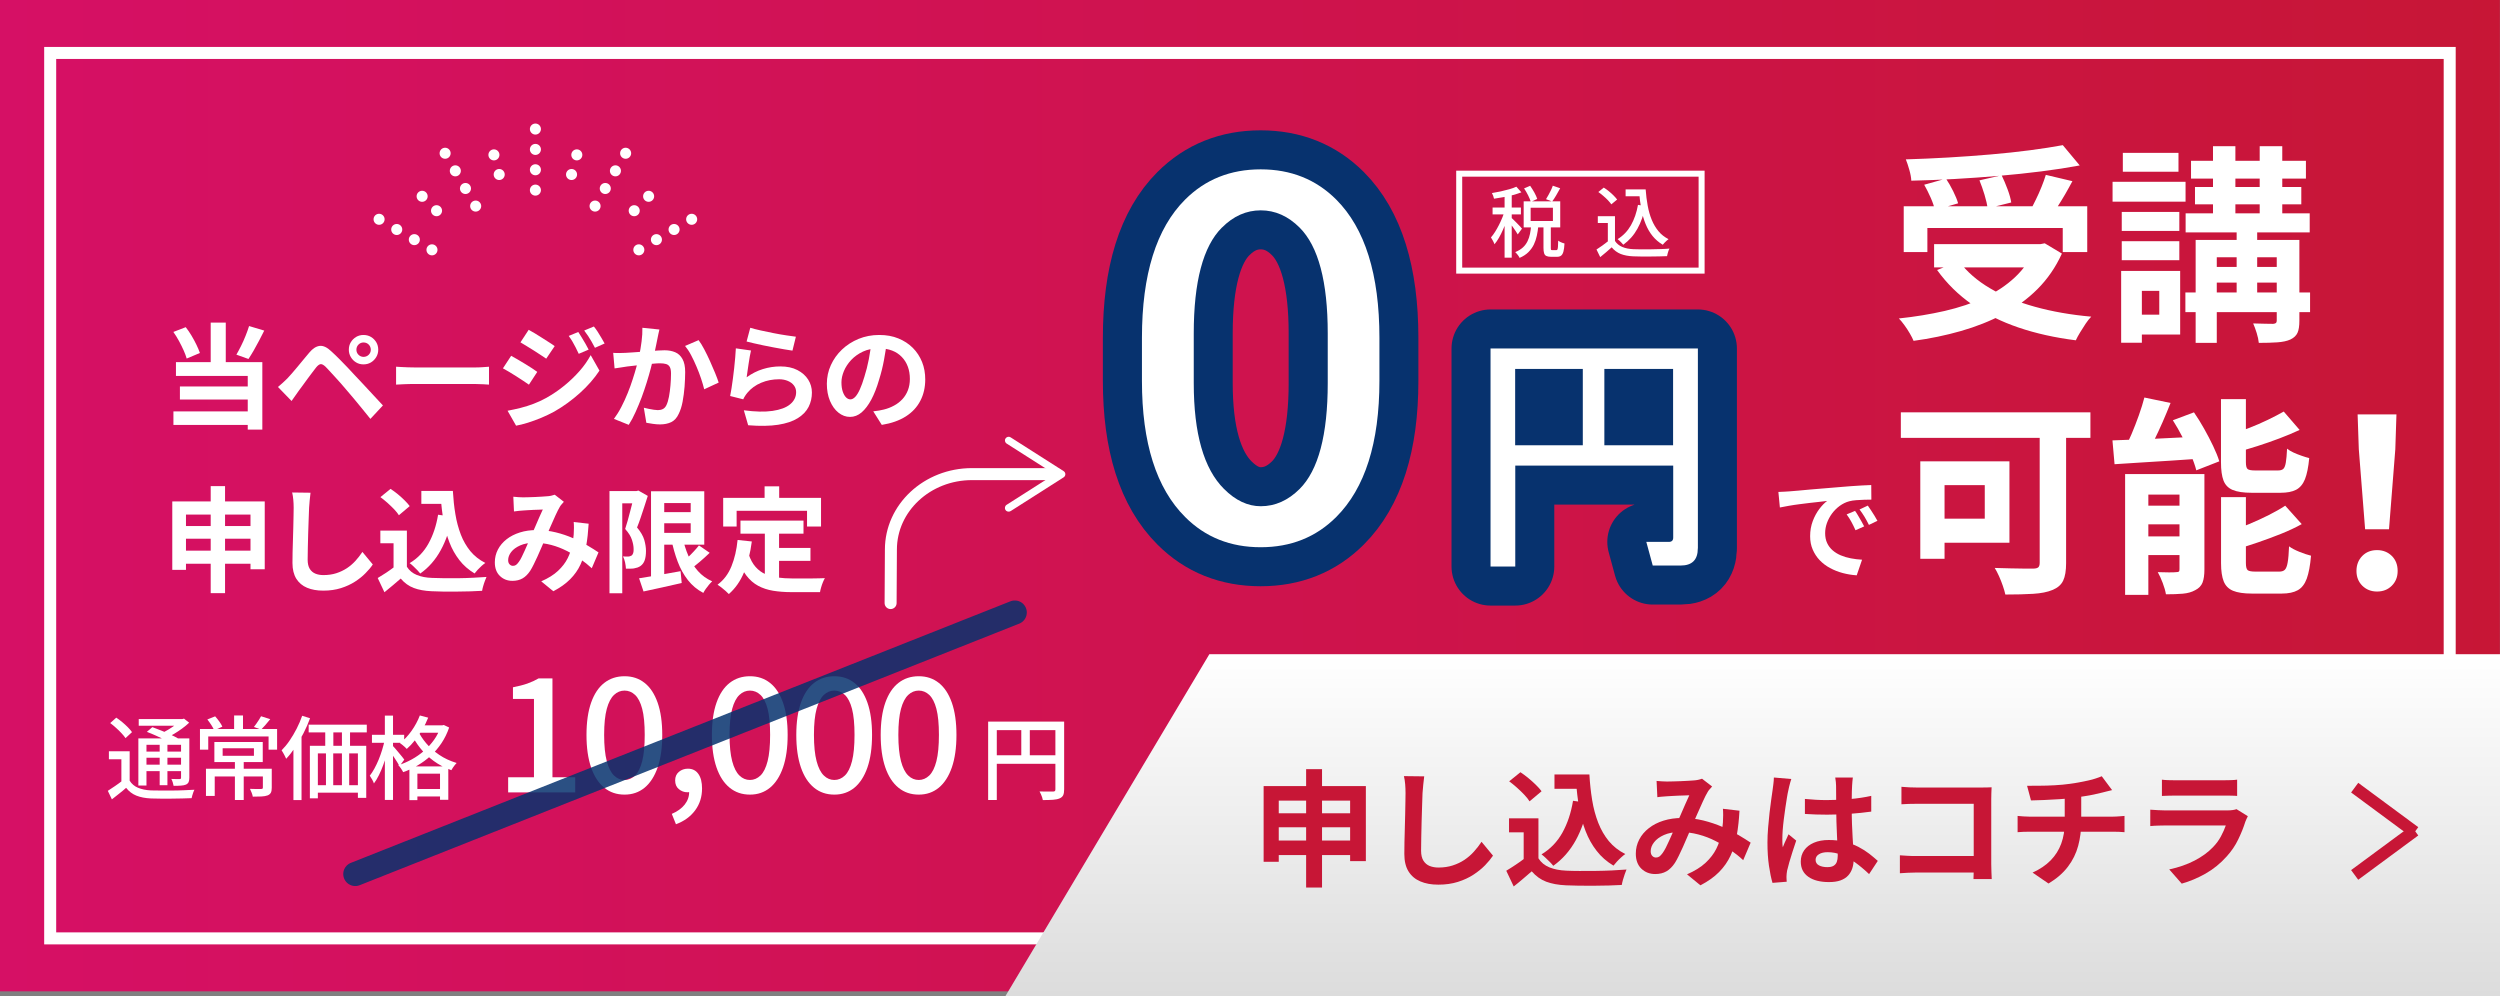 <?xml version="1.0" encoding="UTF-8"?>
<svg id="_繝｡繧､繝ｳ" data-name="繝｡繧､繝ｳ" xmlns="http://www.w3.org/2000/svg" xmlns:xlink="http://www.w3.org/1999/xlink" viewBox="0 0 416.46 165.98">
  <rect x="0" y="0" width="416.46" height="165.98" fill="#808080" stroke="none"/>
  <defs>
    <style>
      .cls-1 {
        fill: url(#_譁ｰ隕上げ繝ｩ繝・・繧ｷ繝ｧ繝ｳ繧ｹ繧ｦ繧ｩ繝・メ_3);
      }

      .cls-2 {
        stroke: #c71636;
      }

      .cls-2, .cls-3, .cls-4, .cls-5, .cls-6 {
        fill: none;
      }

      .cls-2, .cls-3, .cls-6 {
        stroke-miterlimit: 10;
      }

      .cls-2, .cls-4, .cls-6 {
        stroke-width: 2px;
      }

      .cls-7 {
        fill: #fff;
      }

      .cls-3, .cls-4, .cls-6 {
        stroke: #fff;
      }

      .cls-8 {
        fill: #c71636;
      }

      .cls-4, .cls-5, .cls-9 {
        stroke-linecap: round;
        stroke-linejoin: round;
      }

      .cls-5 {
        opacity: .85;
        stroke-width: 4px;
      }

      .cls-5, .cls-9 {
        stroke: #07326e;
      }

      .cls-10 {
        fill: url(#_蜷咲ｧｰ譛ｪ險ｭ螳壹げ繝ｩ繝・・繧ｷ繝ｧ繝ｳ_10);
      }

      .cls-9 {
        fill: #ffdb49;
        stroke-width: 13px;
      }
    </style>
    <linearGradient id="_譁ｰ隕上げ繝ｩ繝・・繧ｷ繝ｧ繝ｳ繧ｹ繧ｦ繧ｩ繝・メ_3" data-name="譁ｰ隕上げ繝ｩ繝・・繧ｷ繝ｧ繝ｳ繧ｹ繧ｦ繧ｩ繝・メ 3" x1="0" y1="82.57" x2="416.44" y2="82.57" gradientUnits="userSpaceOnUse">
      <stop offset="0" stop-color="#d61065"/>
      <stop offset="1" stop-color="#c71636"/>
    </linearGradient>
    <linearGradient id="_蜷咲ｧｰ譛ｪ險ｭ螳壹げ繝ｩ繝・・繧ｷ繝ｧ繝ｳ_10" data-name="蜷咲ｧｰ譛ｪ險ｭ螳壹げ繝ｩ繝・・繧ｷ繝ｧ繝ｳ 10" x1="291.96" y1="108.98" x2="291.96" y2="165.98" gradientUnits="userSpaceOnUse">
      <stop offset="0" stop-color="#fff"/>
      <stop offset="1" stop-color="#dcdcdc"/>
    </linearGradient>
  </defs>
  <rect class="cls-1" width="416.44" height="165.14"/>
  <rect class="cls-6" x="8.36" y="8.82" width="399.72" height="147.5"/>
  <polygon class="cls-10" points="416.46 165.98 167.46 165.98 201.46 108.98 416.46 108.98 416.46 165.98"/>
  <g>
    <path class="cls-8" d="M210.5,130.95h17.03v12.5h-2.62v-10.08h-11.89v10.19h-2.52v-12.6ZM212.14,140.02h14.05v2.42h-14.05v-2.42ZM212.16,135.48h13.99v2.33h-13.99v-2.33ZM217.58,128.13h2.65v19.72h-2.65v-19.72Z"/>
    <path class="cls-8" d="M237.25,129.33c-.06.43-.11.9-.16,1.41-.05.5-.09.97-.12,1.39-.01.57-.04,1.27-.07,2.09s-.06,1.68-.08,2.57c-.02.9-.04,1.78-.06,2.65-.02.87-.03,1.62-.03,2.27,0,.7.13,1.26.39,1.67s.61.71,1.04.88c.43.17.92.26,1.47.26.87,0,1.66-.12,2.37-.35.71-.23,1.37-.54,1.95-.93s1.12-.85,1.58-1.37c.47-.52.89-1.06,1.27-1.64l1.91,2.31c-.34.5-.78,1.04-1.32,1.6-.55.56-1.19,1.08-1.94,1.57-.75.49-1.61.89-2.59,1.2-.98.31-2.07.46-3.26.46s-2.15-.18-2.99-.54c-.85-.36-1.5-.91-1.97-1.66-.47-.75-.7-1.72-.7-2.91,0-.57,0-1.23.02-1.96.01-.73.03-1.5.06-2.3.03-.8.05-1.58.06-2.34.01-.76.03-1.45.04-2.07.01-.62.02-1.11.02-1.47,0-.5-.02-1-.06-1.48-.04-.48-.11-.93-.21-1.35l3.38.04Z"/>
    <path class="cls-8" d="M256.28,142.98c.43.69,1.04,1.19,1.83,1.51.78.32,1.72.5,2.81.55.62.03,1.35.05,2.19.05s1.74,0,2.68-.01c.94-.01,1.86-.04,2.76-.08.9-.04,1.7-.09,2.4-.15-.08.2-.18.45-.29.76-.11.31-.21.62-.3.95-.09.32-.16.61-.2.86-.63.04-1.35.07-2.16.09-.81.02-1.65.04-2.5.04-.85,0-1.68,0-2.48-.01-.8-.01-1.51-.04-2.14-.06-1.29-.06-2.39-.26-3.3-.6-.91-.34-1.71-.92-2.42-1.73-.46.39-.93.8-1.42,1.22-.48.42-1.01.85-1.58,1.3l-1.24-2.62c.49-.29,1-.62,1.53-.97.53-.35,1.04-.71,1.53-1.09h2.29ZM256.28,136.32v7.75h-2.46v-5.42h-2.44v-2.33h4.89ZM251.41,130.15l1.87-1.51c.43.28.87.61,1.32.98s.87.75,1.26,1.13c.39.38.71.74.94,1.06l-2,1.68c-.21-.34-.5-.7-.87-1.09s-.78-.79-1.23-1.19-.88-.75-1.3-1.06ZM262.05,133.4l2.58.36c-.45,2.37-1.16,4.43-2.12,6.19-.97,1.76-2.22,3.19-3.76,4.28-.13-.17-.3-.37-.54-.61-.23-.24-.48-.48-.74-.72s-.49-.44-.68-.58c1.47-.88,2.63-2.09,3.48-3.61.85-1.53,1.44-3.3,1.77-5.31ZM258.95,129.01h4.45v2.39h-4.45v-2.39ZM262.12,129.01h2.65c.08,1.5.24,2.93.46,4.28.22,1.36.56,2.61,1.01,3.77.45,1.15,1.04,2.17,1.76,3.05.73.88,1.64,1.6,2.75,2.16-.21.14-.44.32-.68.55-.25.22-.48.46-.71.7-.23.25-.42.47-.58.68-1.12-.67-2.06-1.49-2.81-2.47-.76-.97-1.37-2.07-1.84-3.29-.47-1.22-.83-2.53-1.07-3.93-.25-1.4-.42-2.86-.51-4.39h-.42v-1.13Z"/>
    <path class="cls-8" d="M275.93,130.09c.29.03.61.05.93.07.33.02.61.03.83.03.31,0,.66,0,1.06-.02.4-.01.81-.03,1.23-.04.42-.01.82-.03,1.2-.06s.69-.05.92-.06c.25-.01.51-.05.77-.1.26-.06.48-.12.66-.19l1.68,1.3c-.14.17-.27.32-.4.45s-.23.28-.32.43c-.24.39-.51.93-.82,1.61s-.63,1.41-.98,2.19c-.34.78-.67,1.55-1,2.29-.21.48-.43.98-.65,1.51-.22.53-.46,1.06-.69,1.59-.24.52-.47,1.01-.69,1.47s-.44.85-.65,1.19c-.42.63-.89,1.1-1.41,1.4-.52.3-1.14.45-1.87.45-.92,0-1.69-.3-2.31-.9s-.92-1.44-.92-2.5c0-.84.19-1.62.57-2.35.38-.73.91-1.36,1.61-1.9.69-.54,1.51-.96,2.45-1.25.94-.29,1.97-.44,3.09-.44,1.22,0,2.39.14,3.53.42,1.13.28,2.19.64,3.18,1.07.99.43,1.88.89,2.67,1.35.79.47,1.47.89,2.03,1.27l-1.24,2.92c-.63-.59-1.34-1.16-2.12-1.7s-1.62-1.05-2.51-1.5c-.89-.46-1.83-.82-2.83-1.08-1-.27-2.04-.4-3.12-.4-1.02,0-1.89.16-2.61.48-.72.32-1.27.72-1.65,1.21-.38.48-.57.98-.57,1.5,0,.34.09.6.26.78s.38.27.62.27c.22,0,.41-.06.57-.17.15-.11.33-.3.53-.57.18-.25.36-.55.54-.9.17-.35.36-.74.55-1.16s.38-.85.57-1.28c.19-.43.37-.85.56-1.26.25-.56.51-1.14.78-1.75.27-.61.52-1.2.77-1.77s.47-1.08.68-1.51c-.21.01-.47.03-.78.03s-.63.02-.98.03-.68.03-1.01.05c-.33.02-.61.04-.85.05-.21.01-.48.04-.81.06s-.63.06-.89.1l-.13-2.71ZM289.77,135.06c-.08,1.48-.23,2.85-.45,4.08-.22,1.24-.56,2.37-1.03,3.38-.47,1.01-1.11,1.93-1.92,2.75-.81.82-1.85,1.56-3.11,2.21l-2.23-1.83c1.29-.56,2.32-1.2,3.1-1.93.78-.73,1.36-1.49,1.76-2.29s.67-1.58.83-2.34c.15-.76.25-1.45.29-2.07.03-.41.04-.81.04-1.21s-.01-.76-.04-1.08l2.75.32Z"/>
    <path class="cls-8" d="M298.4,129.77c-.04.14-.1.34-.18.59-.08.25-.14.5-.19.74s-.09.42-.12.55c-.07.29-.15.69-.23,1.19-.08.5-.17,1.06-.26,1.68-.09.62-.18,1.26-.26,1.91s-.15,1.27-.19,1.85c-.04.58-.06,1.08-.06,1.5,0,.21,0,.44.01.68,0,.25.03.47.07.68.1-.25.2-.5.3-.74.1-.24.21-.48.33-.71s.22-.48.32-.71l1.28,1.05c-.2.57-.4,1.18-.6,1.81s-.38,1.23-.55,1.79c-.16.56-.28,1.03-.37,1.41-.03.14-.05.31-.07.5-.02.2-.03.36-.03.48,0,.11,0,.25.01.41,0,.16.02.31.03.45l-2.37.19c-.22-.74-.42-1.69-.59-2.85s-.25-2.45-.25-3.88c0-.78.04-1.61.11-2.47.07-.86.15-1.69.24-2.49.09-.8.19-1.53.28-2.19.1-.66.18-1.2.23-1.61.04-.29.08-.63.13-1s.07-.72.08-1.06l2.9.25ZM308.65,129.54c-.03.2-.05.41-.07.65-.02.24-.04.48-.05.71-.01.22-.03.53-.04.9-.01.38-.02.8-.02,1.27v1.48c0,.95.01,1.84.04,2.68s.06,1.6.11,2.31.08,1.35.12,1.94c.03.59.05,1.13.05,1.64,0,.55-.07,1.05-.22,1.51-.15.46-.38.87-.7,1.22s-.75.62-1.27.81c-.52.19-1.17.28-1.92.28-1.46,0-2.6-.29-3.44-.88s-1.26-1.43-1.26-2.54c0-.71.19-1.34.57-1.88.38-.54.92-.96,1.62-1.26.7-.3,1.53-.45,2.48-.45s1.9.1,2.71.31c.81.21,1.55.49,2.23.84.67.35,1.27.73,1.8,1.14.52.41,1,.81,1.42,1.19l-1.45,2.2c-.8-.76-1.58-1.41-2.33-1.95-.76-.55-1.51-.97-2.26-1.26s-1.52-.44-2.32-.44c-.59,0-1.07.11-1.44.34-.37.22-.56.54-.56.94s.19.73.57.92c.38.2.84.29,1.39.29.43,0,.78-.07,1.03-.22.25-.15.43-.36.54-.65.1-.29.16-.63.16-1.04,0-.36-.01-.84-.04-1.43-.03-.59-.06-1.25-.09-1.97-.04-.73-.07-1.49-.09-2.28-.03-.79-.04-1.56-.04-2.32,0-.8,0-1.52-.01-2.17,0-.65-.01-1.14-.01-1.46,0-.15-.01-.37-.04-.65s-.06-.53-.1-.74h3ZM300.67,133.09c.6.06,1.21.1,1.82.14.61.04,1.23.05,1.86.05,1.29,0,2.57-.06,3.84-.17,1.27-.11,2.45-.29,3.53-.53v2.62c-1.09.15-2.28.28-3.55.37-1.27.09-2.55.14-3.82.14-.62,0-1.23-.01-1.84-.03-.61-.02-1.22-.05-1.84-.09v-2.5Z"/>
    <path class="cls-8" d="M316.49,142.48c.36.03.77.06,1.23.08.45.03.92.04,1.4.04h11.34v2.75h-11.26c-.41,0-.87.01-1.4.04-.53.03-.96.06-1.31.08v-3ZM316.76,131.07c.39.04.83.07,1.32.09.49.02.91.03,1.26.03h10.58c.31,0,.65,0,1.02-.01.37,0,.65-.02.83-.03-.01.24-.03.54-.04.91-.01.37-.02.71-.02,1.02v10.88c0,.36.01.79.03,1.28.02.49.04.89.05,1.2h-3.04c.01-.31.02-.65.03-1.02s.01-.75.01-1.12v-10.4h-9.43c-.45,0-.92,0-1.42.02s-.89.04-1.19.06v-2.92Z"/>
    <path class="cls-8" d="M336.1,135.92c.29.03.61.06.95.08.34.03.67.04.99.04h13.96c.15,0,.35,0,.59-.02.24-.01.48-.03.72-.05.24-.02.44-.04.6-.05v2.71c-.28-.03-.58-.05-.91-.06-.33-.01-.64-.02-.93-.02h-13.99c-.32,0-.67,0-1.03.02-.36.01-.68.04-.95.06v-2.71ZM337.67,130.9c.53,0,1.21,0,2.04-.01.83,0,1.69-.03,2.6-.08.91-.05,1.75-.13,2.52-.24.53-.07,1.05-.15,1.56-.25s1-.2,1.47-.3c.47-.1.9-.22,1.28-.35s.71-.24.98-.36l1.72,2.31c-.36.08-.68.16-.94.23-.27.07-.49.13-.67.17-.43.11-.9.22-1.41.33-.5.11-1.02.2-1.55.28s-1.07.17-1.62.25c-.8.11-1.65.2-2.54.25-.9.06-1.76.1-2.6.14-.84.04-1.57.06-2.18.07l-.65-2.44ZM338.58,145.37c1.23-.56,2.24-1.24,3.03-2.05s1.38-1.74,1.76-2.79c.39-1.06.58-2.24.58-3.56v-4.33l2.75-.32v4.6c0,1.4-.17,2.73-.51,3.99-.34,1.26-.91,2.42-1.71,3.47-.8,1.06-1.88,1.99-3.23,2.8l-2.67-1.83Z"/>
    <path class="cls-8" d="M374.45,135.97c-.07.14-.14.29-.22.46-.08.17-.14.31-.18.42-.32,1.01-.72,2.01-1.21,3.01-.48,1-1.12,1.94-1.9,2.8-1.05,1.18-2.23,2.13-3.53,2.87-1.3.73-2.62,1.29-3.97,1.67l-2.08-2.37c1.58-.34,2.99-.83,4.22-1.47,1.23-.64,2.25-1.38,3.04-2.21.56-.57,1.01-1.18,1.35-1.82s.61-1.24.81-1.82h-10.14c-.25,0-.61,0-1.07.02-.46.01-.92.04-1.37.08v-2.73c.45.03.89.06,1.31.08s.8.04,1.12.04h10.4c.34,0,.64-.02.91-.06.27-.04.48-.09.62-.15l1.87,1.16ZM360.14,129.88c.29.04.64.07,1.05.08.41.01.78.02,1.13.02h8.08c.32,0,.71,0,1.16-.02.45-.01.82-.04,1.11-.08v2.71c-.28-.03-.64-.04-1.08-.05-.44,0-.85-.01-1.23-.01h-8.04c-.34,0-.7,0-1.1.02-.4.01-.76.03-1.08.04v-2.71Z"/>
  </g>
  <g>
    <line class="cls-2" x1="392.25" y1="131.21" x2="402.25" y2="138.6"/>
    <line class="cls-2" x1="402.25" y1="138.37" x2="392.25" y2="145.75"/>
  </g>
  <g>
    <g>
      <path class="cls-7" d="M21.6,130.05c.33.54.8.93,1.39,1.18.6.25,1.31.4,2.15.44.43,0,.96.02,1.58.02s1.27,0,1.96,0,1.34-.02,1.99-.05c.64-.02,1.21-.05,1.71-.08-.05.1-.11.23-.17.4-.07.17-.12.34-.17.52s-.09.34-.12.48c-.43.02-.95.04-1.54.05-.59.02-1.21.03-1.84.03s-1.25,0-1.83,0-1.1-.02-1.55-.03c-.95-.04-1.76-.2-2.44-.47s-1.25-.71-1.71-1.3c-.36.32-.74.64-1.14.95-.39.31-.8.64-1.23.97l-.68-1.42c.36-.23.76-.5,1.19-.79s.84-.59,1.22-.89h1.24ZM21.6,125.15v5.47h-1.38v-4.14h-2.08v-1.33h3.46ZM18.37,120.44l1-.89c.32.21.65.46.99.74s.65.57.94.86c.29.29.52.56.69.81l-1.08,1c-.16-.24-.38-.51-.66-.81-.28-.3-.58-.6-.91-.89-.33-.3-.65-.57-.98-.81ZM23.05,123.01h7.79v1.06h-6.44v6.79h-1.35v-7.85ZM23.11,119.79h7.41v1.11h-7.41v-1.11ZM23.8,125.2h6.87v1.03h-6.87v-1.03ZM23.8,127.38h6.87v1.08h-6.87v-1.08ZM24.46,121.92l.92-.79c.46.17.97.37,1.51.58.54.22,1.06.44,1.55.67.49.23.91.45,1.26.65l-.99.88c-.3-.19-.7-.41-1.18-.64-.48-.24-1-.48-1.54-.72-.54-.24-1.05-.46-1.54-.64ZM26.6,123.48h1.29v7.32h-1.29v-7.32ZM30.04,119.79h.32l.29-.08.86.68c-.34.32-.73.65-1.17.97s-.89.62-1.36.9c-.48.28-.95.52-1.41.74-.09-.13-.21-.28-.36-.44-.15-.16-.28-.29-.39-.38.4-.18.81-.39,1.22-.64s.79-.5,1.14-.76.64-.51.85-.74v-.26ZM30.16,123.01h1.38v6.53c0,.31-.04.56-.12.74s-.23.32-.44.42c-.21.09-.49.15-.83.17-.34.03-.75.04-1.23.04-.03-.18-.08-.38-.15-.6-.07-.22-.15-.4-.23-.55.3.01.59.02.86.02h.52c.1,0,.17-.03.2-.07s.04-.1.04-.19v-6.5Z"/>
      <path class="cls-7" d="M33.31,121.44h12.85v3.44h-1.42v-2.2h-10.05v2.2h-1.38v-3.44ZM34.31,128.06h10.17v1.29h-8.71v3.24h-1.46v-4.53ZM34.54,119.85l1.3-.52c.23.25.46.54.69.86s.4.6.51.86l-1.36.61c-.1-.25-.26-.55-.48-.89-.22-.34-.44-.64-.66-.92ZM35.71,123.6h8.06v3.35h-8.06v-3.35ZM37.09,124.65v1.26h5.21v-1.26h-5.21ZM39,119.19h1.48v2.77h-1.48v-2.77ZM39.13,126.63h1.47v6.64h-1.47v-6.64ZM43.8,128.06h1.47v3.15c0,.34-.04.62-.14.82s-.27.36-.55.47c-.27.1-.61.16-1.01.18s-.89.03-1.46.03c-.03-.19-.09-.41-.19-.66-.1-.25-.19-.46-.28-.64.27,0,.54.02.79.02.25,0,.47,0,.66,0,.19,0,.32,0,.4,0,.11,0,.19-.02.23-.05.05-.04.07-.09.07-.17v-3.14ZM43.5,119.32l1.52.48c-.26.33-.53.65-.8.96-.27.31-.51.57-.72.78l-1.2-.44c.13-.17.27-.36.42-.57s.3-.42.43-.64c.14-.22.25-.41.34-.58Z"/>
      <path class="cls-7" d="M50.35,119.24l1.3.41c-.3.84-.67,1.67-1.09,2.49-.42.82-.88,1.6-1.37,2.33s-1,1.38-1.52,1.93c-.04-.11-.11-.26-.2-.43-.09-.18-.19-.36-.29-.54-.1-.18-.19-.33-.27-.44.46-.46.91-1,1.33-1.62.42-.62.82-1.28,1.18-1.99.36-.71.67-1.42.92-2.15ZM48.88,123.3l1.33-1.33h.02v11.31h-1.35v-9.97ZM51.42,120.72h9.68v1.29h-9.68v-1.29ZM51.61,124.24h9.4v8.67h-1.39v-7.41h-6.67v7.49h-1.33v-8.75ZM52.21,130.8h8.41v1.24h-8.41v-1.24ZM54.18,120.91h1.35v4.26h-1.35v-4.26ZM54.3,125.15h1.21v6.61h-1.21v-6.61ZM56.96,120.89h1.35v4.27h-1.35v-4.27ZM56.96,125.13h1.21v6.62h-1.21v-6.62Z"/>
      <path class="cls-7" d="M64.08,123.29l.86.29c-.12.61-.28,1.23-.46,1.89-.19.65-.39,1.29-.62,1.92-.23.63-.47,1.21-.74,1.74-.27.54-.54,1-.83,1.38-.06-.19-.16-.41-.3-.66-.14-.25-.27-.46-.39-.63.26-.33.52-.73.77-1.19.25-.46.49-.96.71-1.49.22-.54.41-1.08.58-1.63.17-.55.31-1.09.42-1.61ZM61.96,122.41h5.37v1.33h-5.37v-1.33ZM64.11,119.21h1.36v14.05h-1.36v-14.05ZM65.4,124.21c.09.09.23.24.42.46.19.21.38.44.59.7.21.25.4.48.58.7.18.21.3.37.36.47l-.8,1.09c-.09-.18-.21-.4-.37-.65-.16-.25-.33-.52-.51-.79-.18-.27-.35-.53-.52-.77-.16-.24-.3-.43-.41-.58l.67-.62ZM73.43,120.83h.24l.26-.06.89.42c-.32.95-.75,1.82-1.27,2.6-.52.78-1.12,1.48-1.79,2.1s-1.4,1.15-2.18,1.61-1.59.84-2.42,1.13c-.08-.17-.2-.37-.36-.61s-.31-.41-.45-.55c.77-.24,1.52-.57,2.25-.97.73-.4,1.41-.88,2.05-1.43.63-.55,1.18-1.16,1.66-1.83s.84-1.4,1.11-2.19v-.23ZM69.97,119.19l1.36.36c-.27.69-.6,1.35-.98,1.99s-.79,1.24-1.23,1.78c-.44.55-.89,1.03-1.36,1.44-.08-.09-.19-.2-.32-.32-.13-.12-.27-.24-.42-.36s-.28-.22-.39-.29c.7-.54,1.34-1.21,1.92-2.03s1.05-1.68,1.39-2.58ZM68.19,127.67h6.49v5.56h-1.38v-4.35h-3.77v4.41h-1.33v-5.62ZM69.63,121.72c.32.7.78,1.4,1.37,2.1.59.7,1.31,1.34,2.16,1.92.85.58,1.82,1.03,2.91,1.36-.09.09-.19.21-.31.35-.12.14-.22.29-.32.44-.1.15-.18.29-.25.41-1.1-.39-2.09-.91-2.96-1.55s-1.61-1.35-2.22-2.12c-.61-.77-1.09-1.54-1.45-2.3l1.06-.61ZM68.75,131.44h5.29v1.24h-5.29v-1.24ZM69.66,120.83h4.15v1.23h-4.15v-1.23Z"/>
      <path class="cls-7" d="M84.65,132v-2.52h4.3v-13.05h-3.5v-1.94c.92-.18,1.72-.38,2.4-.62.68-.24,1.3-.53,1.87-.86h2.31v16.47h3.79v2.52h-11.17Z"/>
      <path class="cls-7" d="M104.04,132.37c-1.31,0-2.44-.38-3.38-1.15-.95-.77-1.68-1.89-2.19-3.37s-.77-3.28-.77-5.42.26-3.93.77-5.38c.51-1.45,1.24-2.55,2.19-3.29.95-.74,2.07-1.11,3.38-1.11s2.4.37,3.34,1.11c.94.74,1.66,1.84,2.17,3.29.51,1.45.77,3.25.77,5.38s-.26,3.95-.77,5.42-1.24,2.6-2.17,3.37c-.94.77-2.05,1.15-3.34,1.15ZM104.04,129.93c.65,0,1.24-.25,1.75-.74.51-.49.91-1.29,1.19-2.39.28-1.1.42-2.55.42-4.38s-.14-3.27-.42-4.34c-.28-1.07-.68-1.84-1.19-2.32-.51-.48-1.1-.72-1.75-.72s-1.24.24-1.75.72c-.51.48-.92,1.25-1.21,2.32-.29,1.07-.44,2.51-.44,4.34s.15,3.28.44,4.38c.29,1.1.69,1.89,1.21,2.39.51.5,1.1.74,1.75.74Z"/>
      <path class="cls-7" d="M112.6,137.3l-.69-1.72c.92-.39,1.64-.91,2.15-1.55.51-.65.76-1.37.74-2.16l-.21-2.44,1.27,2.02c-.18.19-.38.33-.61.41-.23.08-.48.12-.74.12-.53,0-1-.17-1.42-.52-.42-.34-.62-.83-.62-1.45s.21-1.08.62-1.43c.42-.35.92-.53,1.5-.53.76,0,1.34.29,1.75.88.41.58.61,1.39.61,2.41,0,1.4-.38,2.61-1.15,3.65s-1.83,1.81-3.2,2.32Z"/>
      <path class="cls-7" d="M124.93,132.37c-1.31,0-2.44-.38-3.38-1.15-.95-.77-1.68-1.89-2.19-3.37s-.77-3.28-.77-5.42.26-3.93.77-5.38c.51-1.45,1.24-2.55,2.19-3.29.95-.74,2.07-1.11,3.38-1.11s2.4.37,3.34,1.11c.94.74,1.66,1.84,2.17,3.29.51,1.45.77,3.25.77,5.38s-.26,3.95-.77,5.42-1.24,2.6-2.17,3.37c-.94.77-2.05,1.15-3.34,1.15ZM124.93,129.93c.65,0,1.24-.25,1.75-.74.51-.49.91-1.29,1.19-2.39.28-1.1.42-2.55.42-4.38s-.14-3.27-.42-4.34c-.28-1.07-.68-1.84-1.19-2.32-.51-.48-1.1-.72-1.75-.72s-1.24.24-1.75.72c-.51.48-.92,1.25-1.21,2.32-.29,1.07-.44,2.51-.44,4.34s.15,3.28.44,4.38c.29,1.1.69,1.89,1.21,2.39.51.5,1.1.74,1.75.74Z"/>
      <path class="cls-7" d="M138.99,132.37c-1.31,0-2.44-.38-3.38-1.15-.95-.77-1.68-1.89-2.19-3.37s-.77-3.28-.77-5.42.26-3.93.77-5.38c.51-1.45,1.24-2.55,2.19-3.29.95-.74,2.07-1.11,3.38-1.11s2.4.37,3.34,1.11c.94.74,1.66,1.84,2.17,3.29.51,1.45.77,3.25.77,5.38s-.26,3.95-.77,5.42-1.24,2.6-2.17,3.37c-.94.77-2.05,1.15-3.34,1.15ZM138.99,129.93c.65,0,1.24-.25,1.75-.74.51-.49.91-1.29,1.19-2.39.28-1.1.42-2.55.42-4.38s-.14-3.27-.42-4.34c-.28-1.07-.68-1.84-1.19-2.32-.51-.48-1.1-.72-1.75-.72s-1.24.24-1.75.72c-.51.48-.92,1.25-1.21,2.32-.29,1.07-.44,2.51-.44,4.34s.15,3.28.44,4.38c.29,1.1.69,1.89,1.21,2.39.51.5,1.1.74,1.75.74Z"/>
      <path class="cls-7" d="M153.05,132.37c-1.31,0-2.44-.38-3.38-1.15-.95-.77-1.68-1.89-2.19-3.37s-.77-3.28-.77-5.42.26-3.93.77-5.38c.51-1.45,1.24-2.55,2.19-3.29.95-.74,2.07-1.11,3.38-1.11s2.4.37,3.34,1.11c.94.74,1.66,1.84,2.17,3.29.51,1.45.77,3.25.77,5.38s-.26,3.95-.77,5.42-1.24,2.6-2.17,3.37c-.94.77-2.05,1.15-3.34,1.15ZM153.05,129.93c.65,0,1.24-.25,1.75-.74.51-.49.91-1.29,1.19-2.39.28-1.1.42-2.55.42-4.38s-.14-3.27-.42-4.34c-.28-1.07-.68-1.84-1.19-2.32-.51-.48-1.1-.72-1.75-.72s-1.24.24-1.75.72c-.51.48-.92,1.25-1.21,2.32-.29,1.07-.44,2.51-.44,4.34s.15,3.28.44,4.38c.29,1.1.69,1.89,1.21,2.39.51.5,1.1.74,1.75.74Z"/>
      <path class="cls-7" d="M164.61,120.21h11.88v1.42h-10.44v11.64h-1.44v-13.06ZM165.4,125.82h11.11v1.42h-11.11v-1.42ZM170.13,120.95h1.42v5.58h-1.42v-5.58ZM175.83,120.21h1.44v11.29c0,.41-.05.74-.16.97s-.31.41-.6.53c-.27.12-.64.2-1.09.23-.46.03-1.02.05-1.7.05-.02-.14-.06-.3-.12-.47s-.13-.34-.2-.51c-.07-.17-.15-.32-.23-.46.33.01.65.02.95.02.3,0,.57,0,.81,0,.24,0,.4,0,.49,0,.14,0,.24-.03.3-.08.06-.05.09-.15.09-.28v-11.28Z"/>
    </g>
    <line class="cls-5" x1="169.05" y1="102.03" x2="59.18" y2="145.6"/>
  </g>
  <g>
    <g>
      <path class="cls-7" d="M250.7,35.03l.74.32c-.13.46-.28.93-.47,1.43-.18.5-.38.98-.59,1.47s-.44.94-.68,1.36-.49.78-.74,1.08c-.06-.17-.15-.37-.27-.59-.12-.22-.23-.4-.32-.55.23-.26.46-.57.68-.92s.44-.74.65-1.15.4-.83.57-1.25.31-.82.42-1.2ZM252.6,31.1l.84.94c-.42.16-.89.31-1.4.45-.51.13-1.04.25-1.58.35-.54.1-1.07.19-1.58.26-.03-.14-.07-.3-.14-.48-.07-.18-.14-.34-.21-.46.48-.08.98-.17,1.48-.28.5-.11.98-.23,1.43-.36.45-.13.84-.27,1.16-.42ZM248.64,34.57h4.72v1.15h-4.72v-1.15ZM250.64,32.07h1.19v10.85h-1.19v-10.85ZM251.8,36.3c.08.06.2.17.36.34.16.17.34.35.54.54.19.19.37.37.52.54s.26.29.32.37l-.71.96c-.08-.14-.18-.31-.32-.52-.13-.21-.28-.42-.44-.64-.16-.22-.31-.43-.46-.63s-.27-.36-.38-.48l.56-.48ZM255.05,37.61h1.21c-.05.58-.13,1.13-.25,1.66-.11.53-.28,1.02-.5,1.48-.22.46-.53.87-.9,1.25-.38.38-.87.7-1.47.96-.07-.16-.18-.33-.32-.51s-.28-.33-.41-.45c.53-.22.95-.48,1.28-.78s.58-.65.77-1.03c.19-.38.32-.79.41-1.22s.15-.89.19-1.36ZM253.82,33.54h6.09v4.34h-6.09v-4.34ZM253.88,31.39l1.02-.44c.24.34.47.72.7,1.12.22.4.38.76.48,1.07l-1.07.49c-.09-.3-.24-.66-.45-1.09s-.44-.81-.68-1.16ZM254.98,34.61v2.2h3.71v-2.2h-3.71ZM257.15,37.47h1.19v3.8c0,.18.01.29.04.34s.1.06.21.06h.67c.08,0,.14-.03.18-.1.04-.07.07-.22.09-.45.02-.23.03-.57.04-1.03.08.06.18.12.3.19s.26.12.39.17c.14.05.26.08.36.11-.03.59-.09,1.04-.18,1.36s-.22.54-.39.67c-.17.13-.4.19-.67.19h-1.01c-.34,0-.59-.05-.78-.14s-.3-.25-.37-.47c-.07-.22-.1-.52-.1-.9v-3.8ZM258.66,30.93l1.24.43c-.22.4-.44.79-.67,1.19s-.46.74-.67,1.02l-1.02-.39c.13-.21.27-.44.41-.7.14-.26.28-.53.41-.79.13-.27.23-.52.31-.75Z"/>
      <path class="cls-7" d="M269.03,40.14c.29.45.7.78,1.22,1,.52.22,1.14.34,1.85.37.37.02.81.03,1.32.03.51,0,1.05,0,1.62-.01s1.12-.03,1.65-.04c.53-.02,1-.04,1.41-.08-.05.09-.1.22-.16.37s-.1.3-.14.46-.08.3-.1.43c-.37.02-.8.03-1.29.04-.49,0-.99.02-1.51.02-.52,0-1.03,0-1.52,0-.49,0-.92-.01-1.29-.03-.82-.03-1.52-.17-2.1-.39-.58-.23-1.08-.6-1.51-1.11-.29.27-.6.53-.91.8-.32.27-.65.54-1,.83l-.62-1.27c.3-.19.63-.41.98-.66s.68-.5.99-.75h1.11ZM269.03,36.01v4.67h-1.19v-3.53h-1.67v-1.14h2.86ZM266.25,31.99l.91-.74c.28.17.56.37.85.61.29.23.55.47.79.71s.44.47.59.67l-.97.8c-.14-.21-.33-.43-.56-.68-.24-.25-.5-.49-.78-.73-.28-.24-.56-.46-.83-.65ZM272.85,34.13l1.25.18c-.29,1.46-.74,2.74-1.34,3.81-.6,1.08-1.39,1.96-2.35,2.65-.06-.09-.15-.19-.26-.3-.11-.12-.23-.23-.35-.35-.12-.12-.24-.21-.33-.28.93-.58,1.67-1.35,2.22-2.32.55-.97.94-2.1,1.17-3.39ZM270.8,31.55h2.71v1.15h-2.71v-1.15ZM272.84,31.55h1.3c.07.96.18,1.86.34,2.72.16.86.38,1.64.68,2.36.29.72.67,1.34,1.12,1.89s1.01.98,1.67,1.32c-.1.07-.2.16-.32.26-.12.11-.24.22-.35.34-.11.12-.21.23-.29.33-.67-.4-1.24-.89-1.71-1.47-.47-.58-.85-1.25-1.15-1.99s-.54-1.55-.7-2.42-.29-1.79-.37-2.77h-.23v-.57Z"/>
    </g>
    <rect class="cls-3" x="243.08" y="28.93" width="40.38" height="16.15"/>
  </g>
  <g>
    <path class="cls-4" d="M175.97,78.98h-14.06c-7.46,0-13.5,5.63-13.5,12.57l-.05,8.91"/>
    <path class="cls-7" d="M167.5,73.03c-.18.29-.1.67.19.86l8,5.1-8,5.1c-.29.18-.38.57-.19.86.18.29.57.37.86.19l8.82-5.62c.18-.11.29-.31.29-.52s-.11-.41-.29-.52l-8.82-5.62c-.1-.07-.22-.1-.33-.1-.2,0-.41.1-.52.29Z"/>
  </g>
  <g>
    <path class="cls-7" d="M28.87,55.3l2.07-.8c.34.43.66.9.97,1.42.3.51.58,1.02.82,1.52.24.5.43.95.57,1.36l-2.2.93c-.11-.41-.29-.87-.52-1.39-.23-.52-.5-1.04-.79-1.58-.29-.53-.59-1.02-.91-1.46ZM28.89,68.53h13.63v2.26h-13.63v-2.26ZM29.31,60.33h14.39v11.24h-2.43v-8.94h-11.96v-2.3ZM29.97,64.38h12.17v2.18h-12.17v-2.18ZM35.1,53.74h2.51v7.79h-2.51v-7.79ZM41.48,54.31l2.54.76c-.28.56-.57,1.12-.87,1.7-.3.58-.6,1.12-.9,1.64-.3.52-.59.98-.86,1.39l-2.01-.72c.25-.43.51-.92.78-1.46.27-.54.52-1.1.75-1.68s.43-1.12.58-1.62Z"/>
    <path class="cls-7" d="M46.3,64.47c.29-.24.55-.47.78-.68.23-.21.49-.47.8-.76.21-.23.46-.5.74-.82s.58-.67.9-1.06c.32-.39.66-.79,1-1.21.34-.41.68-.81,1.01-1.21.56-.67,1.13-1.04,1.73-1.11.59-.07,1.26.25,1.99.96.43.39.87.82,1.32,1.27.45.46.89.91,1.33,1.37.44.46.84.89,1.22,1.31.43.44.91.96,1.45,1.54s1.09,1.18,1.65,1.78c.56.61,1.09,1.17,1.57,1.69l-2.09,2.24c-.42-.53-.87-1.09-1.35-1.67-.48-.58-.95-1.15-1.4-1.7-.46-.55-.87-1.04-1.25-1.47-.27-.33-.57-.68-.9-1.05-.34-.37-.67-.74-1-1.11s-.63-.7-.91-.99-.5-.53-.66-.7c-.32-.3-.59-.45-.81-.43s-.47.2-.75.54c-.18.24-.39.53-.65.85-.25.33-.51.68-.78,1.04-.27.37-.52.72-.77,1.06s-.46.64-.66.89c-.21.3-.43.61-.65.92-.21.31-.41.59-.59.84l-2.28-2.35ZM58.11,58.26c0-.47.11-.89.33-1.25.22-.37.52-.66.88-.88.37-.22.78-.33,1.23-.33s.89.11,1.25.33c.37.22.66.52.88.88.22.37.33.79.33,1.25,0,.44-.11.85-.33,1.22-.22.37-.52.67-.88.89-.37.22-.78.33-1.25.33s-.87-.11-1.23-.33c-.37-.22-.66-.52-.88-.89-.22-.37-.33-.78-.33-1.22ZM59.37,58.26c0,.33.12.61.35.84s.52.35.84.35.63-.12.86-.35.35-.52.35-.84-.12-.63-.35-.86-.52-.35-.86-.35-.61.12-.84.35-.35.52-.35.86Z"/>
    <path class="cls-7" d="M65.99,61.09c.23.01.52.03.87.05s.72.04,1.11.05c.39.01.74.02,1.07.02h10.2c.44,0,.86-.02,1.25-.05.39-.03.71-.05.97-.07v2.98c-.22-.01-.54-.03-.97-.06-.43-.02-.85-.04-1.25-.04h-10.2c-.54,0-1.1,0-1.67.03-.57.02-1.03.04-1.39.07v-2.98Z"/>
    <path class="cls-7" d="M85.15,59.27c.32.17.68.37,1.08.61.41.24.81.48,1.22.73.4.25.79.49,1.15.72.36.23.66.44.9.62l-1.39,2.13c-.28-.19-.6-.41-.96-.65-.36-.24-.74-.49-1.14-.74-.4-.25-.79-.5-1.18-.73-.39-.23-.74-.43-1.05-.6l1.37-2.09ZM84.56,68.42c.71-.13,1.43-.29,2.16-.47s1.46-.42,2.18-.69c.72-.27,1.42-.6,2.11-.98,1.08-.61,2.08-1.29,3.01-2.05.93-.76,1.77-1.57,2.52-2.42.75-.85,1.37-1.74,1.86-2.65l1.46,2.58c-.87,1.32-1.96,2.56-3.26,3.73-1.3,1.17-2.72,2.21-4.28,3.1-.65.35-1.35.69-2.13,1.02-.77.32-1.53.6-2.27.83-.74.23-1.39.39-1.95.49l-1.42-2.49ZM88.07,54.94c.32.17.67.37,1.06.61.39.24.79.49,1.2.75.41.26.79.51,1.16.74s.67.44.91.62l-1.41,2.09c-.27-.18-.58-.39-.94-.63-.36-.24-.74-.49-1.14-.74-.4-.25-.79-.5-1.18-.73s-.73-.44-1.03-.62l1.37-2.09ZM96.33,55.3c.18.27.37.57.58.92.21.35.42.7.62,1.04.2.35.38.67.53.98l-1.65.7c-.19-.41-.37-.77-.53-1.09-.17-.32-.34-.64-.52-.95-.18-.31-.39-.62-.62-.94l1.6-.66ZM98.93,54.39c.2.24.41.53.63.87.21.34.42.68.63,1.03s.38.65.53.93l-1.61.72c-.2-.39-.4-.75-.58-1.06-.18-.32-.37-.62-.56-.91-.19-.29-.41-.59-.65-.91l1.61-.67Z"/>
    <path class="cls-7" d="M102.14,58.78c.34.03.68.03,1.01.03.33,0,.67-.02,1.03-.03.3-.01.68-.04,1.13-.07.45-.03.92-.07,1.42-.1.5-.04,1-.08,1.51-.12.51-.04.97-.08,1.4-.1s.79-.04,1.06-.04c.67,0,1.26.11,1.78.33s.92.6,1.21,1.13c.3.53.45,1.25.45,2.17,0,.75-.04,1.56-.1,2.43-.07.87-.18,1.71-.33,2.51-.15.8-.37,1.47-.65,2.03-.3.66-.72,1.11-1.24,1.37-.53.25-1.15.38-1.87.38-.37,0-.76-.03-1.17-.09-.41-.06-.78-.12-1.11-.18l-.42-2.51c.25.06.53.13.83.19.3.06.58.11.85.15s.49.06.66.06c.32,0,.59-.06.83-.18s.44-.33.59-.64c.18-.37.32-.84.43-1.42.11-.58.19-1.21.25-1.89.06-.68.09-1.33.09-1.95,0-.51-.07-.88-.21-1.12-.14-.24-.34-.4-.62-.48-.27-.08-.61-.12-1.02-.12-.28,0-.67.02-1.17.07s-1.03.09-1.58.15c-.56.06-1.08.12-1.57.18s-.86.11-1.13.13c-.27.05-.61.1-1.03.16-.42.06-.78.11-1.07.16l-.23-2.58ZM109.85,54.88c-.06.24-.12.5-.18.79-.06.28-.11.55-.16.79-.05.28-.11.59-.19.94-.08.35-.15.7-.22,1.04-.07.35-.14.69-.22,1.02-.13.54-.29,1.18-.47,1.9-.19.72-.41,1.5-.67,2.33s-.54,1.66-.85,2.5c-.32.83-.65,1.65-1.01,2.44-.35.79-.73,1.5-1.14,2.14l-2.47-.99c.44-.59.86-1.26,1.24-2s.74-1.5,1.05-2.29c.32-.79.6-1.56.84-2.32.25-.76.46-1.47.64-2.13.18-.66.32-1.22.42-1.69.18-.86.32-1.69.42-2.49.1-.8.15-1.55.13-2.26l2.83.29ZM116.38,56.67c.3.4.62.91.94,1.53.32.61.64,1.26.95,1.95.31.68.59,1.34.85,1.97.26.63.46,1.17.6,1.61l-2.41,1.12c-.13-.53-.3-1.12-.52-1.78-.22-.65-.47-1.32-.76-1.99-.28-.68-.59-1.32-.91-1.93-.32-.61-.66-1.11-1-1.52l2.26-.97Z"/>
    <path class="cls-7" d="M125.1,58.41c-.06.25-.13.58-.2.98-.07.4-.14.81-.2,1.24s-.12.84-.18,1.23c-.06.39-.1.72-.14.99.86-.62,1.76-1.08,2.71-1.37.94-.29,1.91-.44,2.9-.44,1.11,0,2.06.2,2.85.61s1.38.94,1.79,1.59.62,1.37.62,2.15c0,.86-.18,1.66-.55,2.39-.37.73-.97,1.36-1.8,1.88-.83.52-1.93.89-3.28,1.1-1.35.21-3.02.24-4.99.08l-.72-2.49c1.9.25,3.49.29,4.78.1s2.27-.55,2.93-1.1,1-1.22,1-2.02c0-.42-.12-.79-.36-1.11-.24-.32-.58-.58-1.01-.76-.43-.18-.92-.28-1.46-.28-1.06,0-2.06.19-2.99.58-.93.39-1.69.94-2.29,1.66-.17.2-.3.39-.41.56s-.21.35-.29.54l-2.18-.55c.08-.37.15-.8.23-1.3s.15-1.04.23-1.61c.08-.58.14-1.15.21-1.74.06-.58.12-1.16.17-1.73s.09-1.09.11-1.56l2.54.36ZM124.98,54.6c.46.14,1.02.29,1.71.44.68.15,1.4.3,2.15.45.75.15,1.45.27,2.12.37.66.1,1.21.18,1.62.23l-.57,2.32c-.38-.05-.84-.12-1.38-.22s-1.11-.2-1.71-.31c-.6-.11-1.19-.23-1.78-.35s-1.11-.24-1.59-.35c-.48-.11-.87-.21-1.18-.29l.61-2.28Z"/>
    <path class="cls-7" d="M147.75,56.88c-.13.96-.29,1.99-.49,3.08-.2,1.09-.47,2.19-.82,3.3-.37,1.28-.8,2.38-1.29,3.3-.49.92-1.04,1.64-1.62,2.14-.59.5-1.23.75-1.93.75s-1.34-.24-1.93-.71c-.59-.47-1.06-1.13-1.41-1.96-.35-.84-.52-1.79-.52-2.85s.22-2.14.67-3.11c.44-.97,1.06-1.84,1.85-2.59s1.71-1.34,2.77-1.78c1.06-.43,2.2-.65,3.43-.65s2.24.19,3.18.57c.94.38,1.75.91,2.42,1.58s1.18,1.46,1.54,2.35.53,1.87.53,2.9c0,1.33-.27,2.52-.82,3.57-.54,1.05-1.35,1.92-2.42,2.6-1.07.68-2.4,1.15-4,1.41l-1.42-2.26c.37-.04.69-.08.97-.13.28-.05.54-.11.8-.17.61-.15,1.17-.37,1.7-.66.53-.28.98-.64,1.38-1.06.39-.42.7-.92.92-1.49.22-.57.33-1.2.33-1.88,0-.75-.11-1.43-.34-2.05s-.56-1.16-1.01-1.62c-.44-.46-.98-.82-1.61-1.06s-1.36-.37-2.18-.37c-1.01,0-1.91.18-2.68.54-.77.36-1.42.83-1.96,1.4-.53.57-.93,1.18-1.21,1.84-.27.66-.41,1.28-.41,1.88,0,.63.08,1.16.23,1.58.15.42.34.74.56.95.22.21.46.31.71.31s.53-.14.79-.41c.26-.27.52-.69.77-1.24.25-.56.51-1.26.76-2.11.29-.91.54-1.89.74-2.92.2-1.04.35-2.05.44-3.04l2.58.08Z"/>
    <path class="cls-7" d="M28.7,83.53h15.4v11.3h-2.37v-9.11h-10.75v9.21h-2.28v-11.39ZM30.18,91.73h12.7v2.18h-12.7v-2.18ZM30.2,87.63h12.64v2.11h-12.64v-2.11ZM35.1,80.98h2.39v17.83h-2.39v-17.83Z"/>
    <path class="cls-7" d="M51.73,82.07c-.05.39-.1.82-.14,1.27-.04.46-.08.87-.1,1.25-.01.52-.04,1.15-.07,1.89s-.06,1.52-.08,2.33c-.02.81-.04,1.61-.06,2.39-.02.79-.03,1.47-.03,2.05,0,.63.12,1.14.35,1.51.23.37.55.64.94.8.39.16.83.24,1.33.24.78,0,1.5-.1,2.15-.31s1.23-.49,1.77-.84c.53-.35,1.01-.77,1.43-1.23.42-.47.81-.96,1.15-1.48l1.73,2.09c-.3.46-.7.94-1.2,1.44-.49.51-1.08.98-1.76,1.42-.68.44-1.46.8-2.34,1.08-.89.28-1.87.42-2.94.42s-1.94-.16-2.71-.48c-.77-.32-1.36-.82-1.79-1.5-.42-.68-.64-1.55-.64-2.63,0-.52,0-1.11.02-1.78.01-.66.03-1.36.06-2.08s.04-1.43.06-2.12c.01-.69.03-1.31.04-1.87.01-.56.02-1,.02-1.33,0-.46-.02-.9-.06-1.34s-.1-.84-.19-1.22l3.06.04Z"/>
    <path class="cls-7" d="M67.78,94.41c.39.62.94,1.08,1.65,1.37s1.56.46,2.54.49c.56.03,1.22.04,1.98.05.77,0,1.57,0,2.42,0,.85-.01,1.68-.04,2.5-.08s1.54-.08,2.17-.13c-.08.18-.16.41-.27.68s-.19.56-.28.85-.14.55-.18.78c-.57.04-1.22.07-1.96.09-.73.02-1.49.03-2.26.04-.77,0-1.52,0-2.24,0-.72-.01-1.37-.03-1.94-.06-1.17-.05-2.16-.23-2.98-.54-.82-.31-1.55-.83-2.18-1.57-.42.35-.84.72-1.28,1.1-.44.38-.92.77-1.43,1.18l-1.12-2.37c.44-.27.9-.56,1.39-.87.48-.32.94-.65,1.39-.99h2.07ZM67.78,88.39v7.01h-2.22v-4.9h-2.2v-2.11h4.42ZM63.37,82.81l1.69-1.37c.39.25.79.55,1.2.88.41.34.79.68,1.14,1.03.35.35.64.67.85.96l-1.8,1.52c-.19-.3-.45-.63-.79-.99-.34-.35-.71-.71-1.11-1.07-.41-.36-.8-.68-1.18-.96ZM73,85.75l2.33.32c-.41,2.14-1.04,4.01-1.92,5.6-.87,1.59-2.01,2.89-3.4,3.87-.11-.15-.28-.33-.48-.55-.21-.22-.43-.43-.67-.66s-.44-.4-.62-.52c1.33-.8,2.38-1.89,3.14-3.27.77-1.38,1.3-2.98,1.6-4.8ZM70.19,81.78h4.03v2.16h-4.03v-2.16ZM73.05,81.78h2.39c.08,1.35.21,2.65.42,3.87.2,1.23.51,2.36.91,3.41.4,1.04.94,1.96,1.59,2.76.66.8,1.49,1.45,2.49,1.96-.19.13-.4.29-.62.49s-.44.41-.65.64-.38.43-.52.62c-1.01-.61-1.86-1.35-2.54-2.23-.68-.88-1.24-1.87-1.66-2.97-.42-1.1-.75-2.29-.97-3.55s-.38-2.59-.46-3.97h-.38v-1.03Z"/>
    <path class="cls-7" d="M85.55,82.75c.27.03.55.05.84.07.3.02.55.03.75.03.28,0,.6,0,.96-.02.36-.01.73-.02,1.11-.04.38-.01.74-.03,1.08-.06s.62-.04.83-.06c.23-.01.46-.04.69-.09.23-.05.43-.11.6-.17l1.52,1.18c-.13.15-.25.29-.36.41s-.21.25-.29.39c-.21.35-.46.84-.74,1.45s-.57,1.28-.88,1.98-.61,1.4-.9,2.07c-.19.43-.39.89-.59,1.37-.2.48-.41.96-.63,1.43-.21.47-.42.92-.63,1.33-.2.41-.4.77-.59,1.07-.38.57-.8.99-1.27,1.26-.47.27-1.03.41-1.69.41-.83,0-1.53-.27-2.09-.82-.56-.54-.84-1.3-.84-2.26,0-.76.17-1.47.51-2.13s.83-1.23,1.45-1.72c.63-.49,1.36-.86,2.21-1.13s1.78-.4,2.79-.4c1.1,0,2.17.13,3.19.38,1.03.25,1.98.58,2.88.97.89.39,1.7.8,2.41,1.22.71.42,1.33.81,1.83,1.15l-1.12,2.64c-.57-.53-1.21-1.04-1.92-1.54-.71-.49-1.46-.95-2.27-1.36s-1.66-.74-2.56-.98c-.91-.24-1.85-.36-2.82-.36-.92,0-1.71.15-2.36.44-.65.29-1.15.65-1.49,1.09-.34.44-.51.89-.51,1.36,0,.3.08.54.24.7.16.17.34.25.56.25.2,0,.37-.05.51-.15.14-.1.3-.27.47-.51.17-.23.33-.5.48-.82s.32-.66.49-1.04.34-.77.51-1.16c.17-.39.34-.77.5-1.14.23-.51.46-1.04.7-1.59s.47-1.08.69-1.6c.22-.52.43-.97.62-1.37-.19.01-.42.02-.7.03-.28,0-.57.02-.88.03s-.61.03-.91.05c-.3.02-.55.04-.77.05-.19.01-.43.03-.73.06-.3.03-.57.06-.81.1l-.11-2.45ZM98.06,87.25c-.08,1.34-.21,2.57-.41,3.69s-.51,2.14-.93,3.06c-.42.92-1,1.75-1.74,2.49-.73.74-1.67,1.41-2.81,2l-2.01-1.65c1.17-.51,2.1-1.09,2.8-1.75s1.23-1.35,1.59-2.07c.36-.72.61-1.43.75-2.12s.23-1.31.27-1.87c.03-.37.04-.73.04-1.09s-.01-.69-.04-.98l2.49.28Z"/>
    <path class="cls-7" d="M101.53,81.8h4.73v2.05h-2.6v14.98h-2.13v-17.03ZM105.63,81.8h.4l.32-.08,1.56.89c-.18.56-.37,1.15-.57,1.77-.2.62-.41,1.23-.61,1.84-.2.61-.41,1.16-.61,1.65.62.73,1.02,1.43,1.21,2.08.18.65.28,1.26.28,1.81,0,.63-.07,1.15-.21,1.56s-.37.72-.68.95c-.15.11-.33.2-.52.27-.2.06-.4.11-.6.15-.18.03-.38.04-.62.04h-.71c-.01-.29-.06-.63-.14-1.03-.08-.39-.2-.73-.35-1.01.18.01.34.02.48.02h.39c.1,0,.2-.02.29-.05.1-.03.19-.07.28-.12.11-.09.2-.22.26-.41s.08-.41.07-.67c0-.44-.09-.95-.28-1.53-.18-.58-.56-1.18-1.13-1.81.14-.43.28-.91.43-1.42.15-.52.28-1.04.42-1.57.13-.53.26-1.02.38-1.48s.21-.84.28-1.15v-.7ZM106.47,96.33c.57-.09,1.23-.2,1.98-.32.75-.13,1.55-.26,2.4-.41.85-.15,1.69-.29,2.52-.45l.19,1.97c-1.1.25-2.21.5-3.32.75-1.11.25-2.13.46-3.04.66l-.74-2.2ZM108.45,81.84h2.2v15h-2.2v-15ZM109.74,81.84h7.58v8.89h-7.58v-1.96h5.32v-4.97h-5.32v-1.96ZM109.74,85.31h6.53v1.86h-6.53v-1.86ZM113.68,89.42c.24,1.14.57,2.19.99,3.16.42.97.95,1.82,1.6,2.55.65.73,1.44,1.3,2.37,1.71-.17.15-.34.34-.53.56-.19.22-.37.46-.54.7-.17.25-.31.47-.41.67-1.03-.54-1.88-1.26-2.57-2.14-.69-.88-1.26-1.9-1.7-3.07-.44-1.16-.8-2.44-1.08-3.83l1.88-.32ZM116.44,90.86l1.78,1.23c-.52.51-1.07,1-1.64,1.49s-1.1.9-1.58,1.24l-1.41-1.08c.3-.25.63-.54.98-.87.35-.33.69-.67,1.02-1.03.33-.35.61-.68.85-.99Z"/>
    <path class="cls-7" d="M122.87,89.95l2.37.25c-.25,1.94-.68,3.65-1.29,5.13s-1.46,2.69-2.54,3.63c-.13-.14-.3-.31-.53-.51-.23-.2-.46-.4-.71-.59-.25-.19-.46-.34-.64-.46,1.03-.76,1.8-1.78,2.32-3.07.52-1.28.86-2.74,1.02-4.38ZM120.46,82.94h16.31v4.77h-2.33v-2.62h-11.73v2.62h-2.24v-4.77ZM124.72,92.34c.29.86.67,1.56,1.15,2.1s1.02.94,1.65,1.21c.63.27,1.31.46,2.06.56.75.1,1.54.15,2.37.15h1.98c.42,0,.86,0,1.3,0,.44,0,.85-.01,1.23-.02.38,0,.7-.02.95-.03-.11.19-.22.42-.33.69-.11.27-.21.55-.29.84-.09.29-.15.56-.19.8h-4.77c-1.1,0-2.11-.08-3.04-.23-.92-.15-1.76-.43-2.5-.83-.74-.4-1.4-.97-1.97-1.72-.58-.75-1.07-1.72-1.47-2.92l1.86-.61ZM123.35,86.72h10.5v2.18h-10.5v-2.18ZM127.37,81.02h2.43v3.46h-2.43v-3.46ZM127.41,87.99h2.37v9.17l-2.37-.29v-8.89ZM128.61,91.28h6.4v2.15h-6.4v-2.15Z"/>
  </g>
  <g>
    <circle class="cls-7" cx="89.19" cy="21.5" r=".92"/>
    <circle class="cls-7" cx="89.19" cy="24.89" r=".92"/>
    <circle class="cls-7" cx="89.19" cy="28.28" r=".92"/>
    <circle class="cls-7" cx="89.19" cy="31.67" r=".92"/>
    <g>
      <circle class="cls-7" cx="82.28" cy="25.8" r=".92"/>
      <circle class="cls-7" cx="83.16" cy="29.07" r=".92"/>
    </g>
    <circle class="cls-7" cx="74.15" cy="25.53" r=".92"/>
    <circle class="cls-7" cx="75.85" cy="28.46" r=".92"/>
    <circle class="cls-7" cx="77.54" cy="31.4" r=".92"/>
    <circle class="cls-7" cx="79.24" cy="34.33" r=".92"/>
    <g>
      <circle class="cls-7" cx="70.32" cy="32.7" r=".92"/>
      <circle class="cls-7" cx="72.72" cy="35.1" r=".92"/>
    </g>
    <circle class="cls-7" cx="63.15" cy="36.53" r=".92"/>
    <circle class="cls-7" cx="66.09" cy="38.23" r=".92"/>
    <circle class="cls-7" cx="69.02" cy="39.92" r=".92"/>
    <circle class="cls-7" cx="71.96" cy="41.62" r=".92"/>
    <circle class="cls-7" cx="115.22" cy="36.53" r=".92"/>
    <circle class="cls-7" cx="112.29" cy="38.23" r=".92"/>
    <circle class="cls-7" cx="109.35" cy="39.92" r=".92"/>
    <circle class="cls-7" cx="106.42" cy="41.62" r=".92"/>
    <g>
      <circle class="cls-7" cx="108.05" cy="32.7" r=".92"/>
      <circle class="cls-7" cx="105.65" cy="35.1" r=".92"/>
    </g>
    <circle class="cls-7" cx="104.22" cy="25.53" r=".92"/>
    <circle class="cls-7" cx="102.52" cy="28.46" r=".92"/>
    <circle class="cls-7" cx="100.83" cy="31.4" r=".92"/>
    <circle class="cls-7" cx="99.13" cy="34.33" r=".92"/>
    <g>
      <circle class="cls-7" cx="96.09" cy="25.8" r=".92"/>
      <circle class="cls-7" cx="95.21" cy="29.07" r=".92"/>
    </g>
  </g>
  <g>
    <g>
      <path class="cls-9" d="M190.22,56.27c0-10.55,2.39-18.22,7.19-23.02,3.36-3.36,7.55-5.04,12.59-5.04s9.23,1.68,12.59,5.04c4.79,4.8,7.19,12.47,7.19,23.02v7.19c0,10.31-2.4,17.87-7.19,22.66-3.36,3.36-7.55,5.04-12.59,5.04s-9.23-1.67-12.59-5.04c-4.8-4.79-7.19-12.35-7.19-22.66v-7.19ZM203.53,37.92c-3.12,3.12-4.68,8.99-4.68,17.63v8.27c0,8.4,1.67,14.27,5.04,17.63,1.92,1.92,3.96,2.88,6.12,2.88,2.39,0,4.55-.96,6.48-2.88,3.11-3.11,4.68-8.99,4.68-17.63v-8.27c0-8.63-1.56-14.51-4.68-17.63-1.92-1.92-4.08-2.88-6.48-2.88s-4.56.96-6.47,2.88Z"/>
      <path class="cls-9" d="M282.83,91.35c0,1.91-.96,2.86-2.86,2.86h-4.65l-1.07-3.94h3.76c.48,0,.72-.24.72-.72v-11.99h-26.31v16.82h-4.12v-36.33h34.54v33.29ZM252.4,61.46v12.71h11.27v-12.71h-11.27ZM278.71,61.46h-11.45v12.71h11.45v-12.71Z"/>
    </g>
    <g>
      <path class="cls-7" d="M190.23,56.27c0-10.55,2.39-18.22,7.19-23.02,3.36-3.36,7.55-5.04,12.59-5.04s9.23,1.68,12.59,5.04c4.79,4.8,7.19,12.47,7.19,23.02v7.19c0,10.31-2.4,17.87-7.19,22.66-3.36,3.36-7.55,5.04-12.59,5.04s-9.23-1.67-12.59-5.04c-4.8-4.79-7.19-12.35-7.19-22.66v-7.19ZM203.54,37.92c-3.12,3.12-4.68,8.99-4.68,17.63v8.27c0,8.4,1.67,14.27,5.04,17.63,1.92,1.92,3.96,2.88,6.12,2.88,2.39,0,4.55-.96,6.48-2.88,3.11-3.11,4.68-8.99,4.68-17.63v-8.27c0-8.63-1.56-14.51-4.68-17.63-1.92-1.92-4.08-2.88-6.48-2.88s-4.56.96-6.47,2.88Z"/>
      <path class="cls-7" d="M282.83,91.35c0,1.91-.96,2.86-2.86,2.86h-4.65l-1.07-3.94h3.76c.48,0,.72-.24.72-.72v-11.99h-26.31v16.82h-4.12v-36.33h34.54v33.29ZM252.4,61.46v12.71h11.27v-12.71h-11.27ZM278.71,61.46h-11.45v12.71h11.45v-12.71Z"/>
    </g>
  </g>
  <path class="cls-7" d="M296.27,81.95c.38-.01.74-.03,1.08-.05.34-.02.6-.04.78-.05.39-.03.88-.07,1.45-.12.58-.06,1.22-.12,1.94-.18.72-.06,1.48-.13,2.29-.19.81-.06,1.65-.13,2.53-.21.66-.06,1.31-.12,1.97-.16.65-.04,1.27-.08,1.86-.12.59-.03,1.1-.05,1.55-.07l.02,2.43c-.34,0-.74,0-1.18.02-.44.01-.88.04-1.32.07-.44.03-.83.09-1.17.18-.57.15-1.1.41-1.6.77-.49.36-.92.79-1.28,1.27-.36.49-.64,1.01-.85,1.58-.2.56-.3,1.13-.3,1.7,0,.62.11,1.17.33,1.64s.53.88.91,1.21c.39.34.84.62,1.36.84.52.22,1.08.39,1.68.5.6.12,1.23.19,1.87.23l-.89,2.6c-.8-.05-1.57-.18-2.33-.38-.75-.2-1.46-.48-2.12-.84-.66-.35-1.23-.79-1.72-1.3-.49-.51-.87-1.1-1.16-1.77-.29-.66-.43-1.41-.43-2.23,0-.91.15-1.75.44-2.52.29-.77.66-1.44,1.09-2.01.44-.58.87-1.02,1.3-1.34-.35.05-.78.1-1.28.15-.5.05-1.04.11-1.62.18-.58.07-1.16.14-1.76.22-.59.08-1.17.16-1.72.26-.55.09-1.05.19-1.49.28l-.25-2.6ZM309.02,85.1c.17.23.34.5.52.81s.36.62.54.93c.18.31.33.59.46.85l-1.44.64c-.24-.53-.47-1-.69-1.4-.22-.41-.48-.82-.79-1.24l1.41-.59ZM311.15,84.23c.16.23.34.49.54.79s.39.6.58.91c.19.31.35.59.48.83l-1.42.68c-.25-.51-.5-.96-.73-1.35-.24-.39-.51-.8-.83-1.22l1.39-.65Z"/>
  <g>
    <path class="cls-7" d="M339.02,40.67h.87l.73-.14,2.86,1.71c-1.04,2.28-2.4,4.25-4.06,5.91s-3.57,3.06-5.73,4.2c-2.16,1.14-4.5,2.07-7.02,2.79-2.52.72-5.15,1.27-7.9,1.64-.14-.35-.35-.76-.63-1.24s-.58-.94-.91-1.39-.63-.82-.91-1.1c2.67-.28,5.22-.7,7.63-1.25,2.42-.56,4.61-1.29,6.59-2.21,1.98-.92,3.68-2.05,5.12-3.4s2.56-2.95,3.35-4.81v-.7ZM317.13,34.36h30.57v7.63h-4.08v-4.01h-22.55v4.01h-3.94v-7.63ZM343.63,24.18l2.82,3.38c-1.98.37-4.11.7-6.4.99-2.29.29-4.66.54-7.11.75-2.45.21-4.91.38-7.37.52s-4.86.23-7.18.28c-.02-.51-.13-1.12-.33-1.81-.2-.7-.39-1.28-.58-1.74,2.3-.07,4.65-.17,7.06-.31,2.4-.14,4.76-.31,7.08-.51,2.31-.2,4.49-.43,6.54-.7,2.04-.27,3.87-.55,5.47-.85ZM320.55,30.77l3.62-1.01c.42.63.82,1.32,1.2,2.09.38.77.66,1.44.82,2.02l-3.87,1.12c-.12-.58-.35-1.27-.7-2.06s-.71-1.51-1.08-2.16ZM322.19,40.67h18.37v3.87h-18.37v-3.87ZM326.34,43.52c1.3,1.74,3.03,3.25,5.18,4.51,2.15,1.27,4.65,2.3,7.49,3.08,2.85.79,5.97,1.34,9.36,1.64-.3.3-.62.7-.94,1.18-.33.49-.63.97-.92,1.45-.29.48-.53.91-.71,1.31-3.49-.44-6.67-1.15-9.55-2.13-2.88-.98-5.46-2.26-7.74-3.85-2.28-1.59-4.22-3.5-5.82-5.73l3.66-1.46ZM329.75,30.04l3.69-.84c.35.72.68,1.5.99,2.33s.52,1.57.61,2.2l-3.94.98c-.07-.63-.24-1.38-.51-2.27-.27-.88-.55-1.68-.85-2.41ZM340.8,29.13l4.43,1.05c-.4.74-.8,1.48-1.22,2.2-.42.72-.84,1.4-1.25,2.04s-.8,1.2-1.15,1.69l-3.45-.98c.33-.58.66-1.21.99-1.9.34-.68.65-1.39.94-2.11.29-.72.53-1.38.71-1.99Z"/>
    <path class="cls-7" d="M351.92,30.28h12.16v3.31h-12.16v-3.31ZM353.35,45.13h3.45v11.96h-3.45v-11.96ZM353.45,35.3h9.59v3.17h-9.59v-3.17ZM353.45,40.18h9.59v3.17h-9.59v-3.17ZM353.63,25.47h9.27v3.14h-9.27v-3.14ZM355.41,45.13h7.77v10.6h-7.77v-3.31h4.29v-3.97h-4.29v-3.31ZM364.05,48.72h20.77v3.28h-20.77v-3.28ZM364.09,35.54h20.67v3.17h-20.67v-3.17ZM364.99,26.79h19.14v2.96h-19.14v-2.96ZM365.65,31.15h17.71v2.89h-17.71v-2.89ZM365.76,39.97h14.88v2.89h-11.36v14.26h-3.52v-17.15ZM367.61,44.47h13.94v2.61h-13.94v-2.61ZM368.65,24.35h3.73v12.58h-3.73v-12.58ZM372.59,37.15h3.42v13.49h-3.42v-13.49ZM379.28,39.97h3.76v13.45c0,.88-.1,1.56-.31,2.02s-.6.84-1.19,1.12c-.58.26-1.31.41-2.18.47-.87.06-1.9.09-3.08.09-.05-.49-.16-1.03-.35-1.64-.19-.6-.38-1.14-.59-1.6.67.02,1.34.04,2,.05.66.01,1.11.02,1.34.02.23-.02.39-.08.47-.16s.12-.21.12-.4v-13.42ZM376.43,24.35h3.76v12.58h-3.76v-12.58Z"/>
    <path class="cls-7" d="M316.65,68.69h31.58v4.25h-31.58v-4.25ZM319.89,76.85h4.04v16.24h-4.04v-16.24ZM321.6,76.85h13.14v13.56h-13.14v-4.01h9.03v-5.58h-9.03v-3.97ZM339.79,69.87h4.39v23.95c0,1.25-.16,2.22-.49,2.91-.33.69-.92,1.2-1.78,1.55-.84.35-1.91.56-3.21.64-1.3.08-2.85.12-4.64.12-.09-.42-.23-.9-.42-1.45-.19-.55-.4-1.09-.64-1.62s-.48-.99-.71-1.36c.86.02,1.73.05,2.6.07.87.02,1.66.04,2.35.04h1.46c.39,0,.67-.07.84-.21.16-.14.24-.39.24-.77v-23.88Z"/>
    <path class="cls-7" d="M351.92,73.36c1.25-.05,2.7-.1,4.32-.16,1.63-.06,3.33-.13,5.12-.23s3.59-.17,5.4-.24l-.04,3.66c-1.72.12-3.44.23-5.16.35-1.72.12-3.37.22-4.95.31s-3.03.19-4.36.28l-.35-3.97ZM357.22,66.22l4.36.91c-.42,1.07-.87,2.14-1.34,3.22-.48,1.08-.95,2.1-1.43,3.07-.48.96-.94,1.82-1.38,2.56l-3.66-.94c.44-.79.88-1.7,1.31-2.72.43-1.02.84-2.07,1.22-3.14.38-1.07.69-2.06.92-2.96ZM354.01,78.97h11.05v3.42h-7.18v16.7h-3.87v-20.11ZM355.76,84.24h9.69v3.1h-9.69v-3.1ZM355.76,89.36h9.69v3.1h-9.69v-3.1ZM363.07,78.97h4.15v15.89c0,.91-.1,1.63-.31,2.18-.21.54-.62.97-1.22,1.27-.58.33-1.28.52-2.09.59-.81.07-1.74.1-2.79.1-.09-.56-.27-1.19-.54-1.9-.27-.71-.54-1.31-.82-1.79.63.02,1.24.04,1.85.04s1.01-.01,1.22-.04c.23,0,.38-.04.45-.1s.1-.21.1-.42v-15.82ZM361.96,70.01l3.52-1.32c.58.84,1.14,1.74,1.69,2.72.55.98,1.05,1.93,1.5,2.88.45.94.8,1.8,1.03,2.56l-3.83,1.5c-.19-.74-.48-1.59-.89-2.54-.41-.95-.87-1.93-1.39-2.95-.52-1.01-1.06-1.96-1.62-2.84ZM369.98,66.49h4.15v10.49c0,.6.09.99.28,1.15.19.16.6.24,1.25.24h3.83c.4,0,.69-.09.87-.26.19-.17.33-.52.42-1.05.09-.52.16-1.29.21-2.32.28.23.64.45,1.08.65.44.2.89.38,1.36.54.46.16.88.29,1.25.38-.14,1.51-.38,2.68-.71,3.52-.34.84-.83,1.42-1.48,1.76s-1.52.5-2.61.5h-4.78c-1.37,0-2.43-.16-3.17-.47-.74-.31-1.25-.84-1.53-1.57-.28-.73-.42-1.75-.42-3.05v-10.53ZM369.98,82.81h4.15v10.98c0,.63.1,1.02.3,1.19.2.16.63.24,1.31.24h3.94c.42,0,.73-.1.94-.31.21-.21.37-.62.47-1.22.11-.6.18-1.5.23-2.68.44.33,1.02.63,1.74.92.72.29,1.36.5,1.92.64-.14,1.63-.38,2.9-.71,3.82-.34.92-.84,1.56-1.5,1.93s-1.55.56-2.67.56h-4.98c-1.35,0-2.39-.16-3.14-.47-.74-.31-1.26-.84-1.55-1.57-.29-.73-.44-1.74-.44-3.01v-11.01ZM380.68,84.24l2.75,3.07c-1.05.58-2.2,1.12-3.45,1.62-1.25.5-2.52.97-3.8,1.41-1.28.44-2.53.84-3.76,1.18-.09-.39-.26-.88-.51-1.46-.24-.58-.48-1.07-.71-1.46,1.14-.37,2.29-.8,3.45-1.29,1.16-.49,2.27-.99,3.31-1.52s1.95-1.04,2.72-1.55ZM380.43,68.55l2.65,3.07c-1.05.49-2.17.96-3.36,1.41-1.2.45-2.41.88-3.64,1.27-1.23.4-2.43.74-3.59,1.05-.09-.39-.26-.87-.5-1.43s-.47-1.03-.68-1.43c1.07-.35,2.16-.74,3.28-1.17s2.18-.89,3.19-1.38c1.01-.49,1.9-.95,2.67-1.39Z"/>
  </g>
  <path class="cls-7" d="M395.98,98.54c-.99,0-1.81-.33-2.46-.97-.65-.65-.97-1.47-.97-2.46s.32-1.84.97-2.5,1.47-.97,2.46-.97,1.81.33,2.46.97c.65.65.97,1.48.97,2.5s-.33,1.81-.97,2.46c-.65.65-1.47.97-2.46.97ZM393.99,88.17l-1.05-13.33-.2-5.81h6.47l-.19,5.81-1.05,13.33h-3.98Z"/>
</svg>